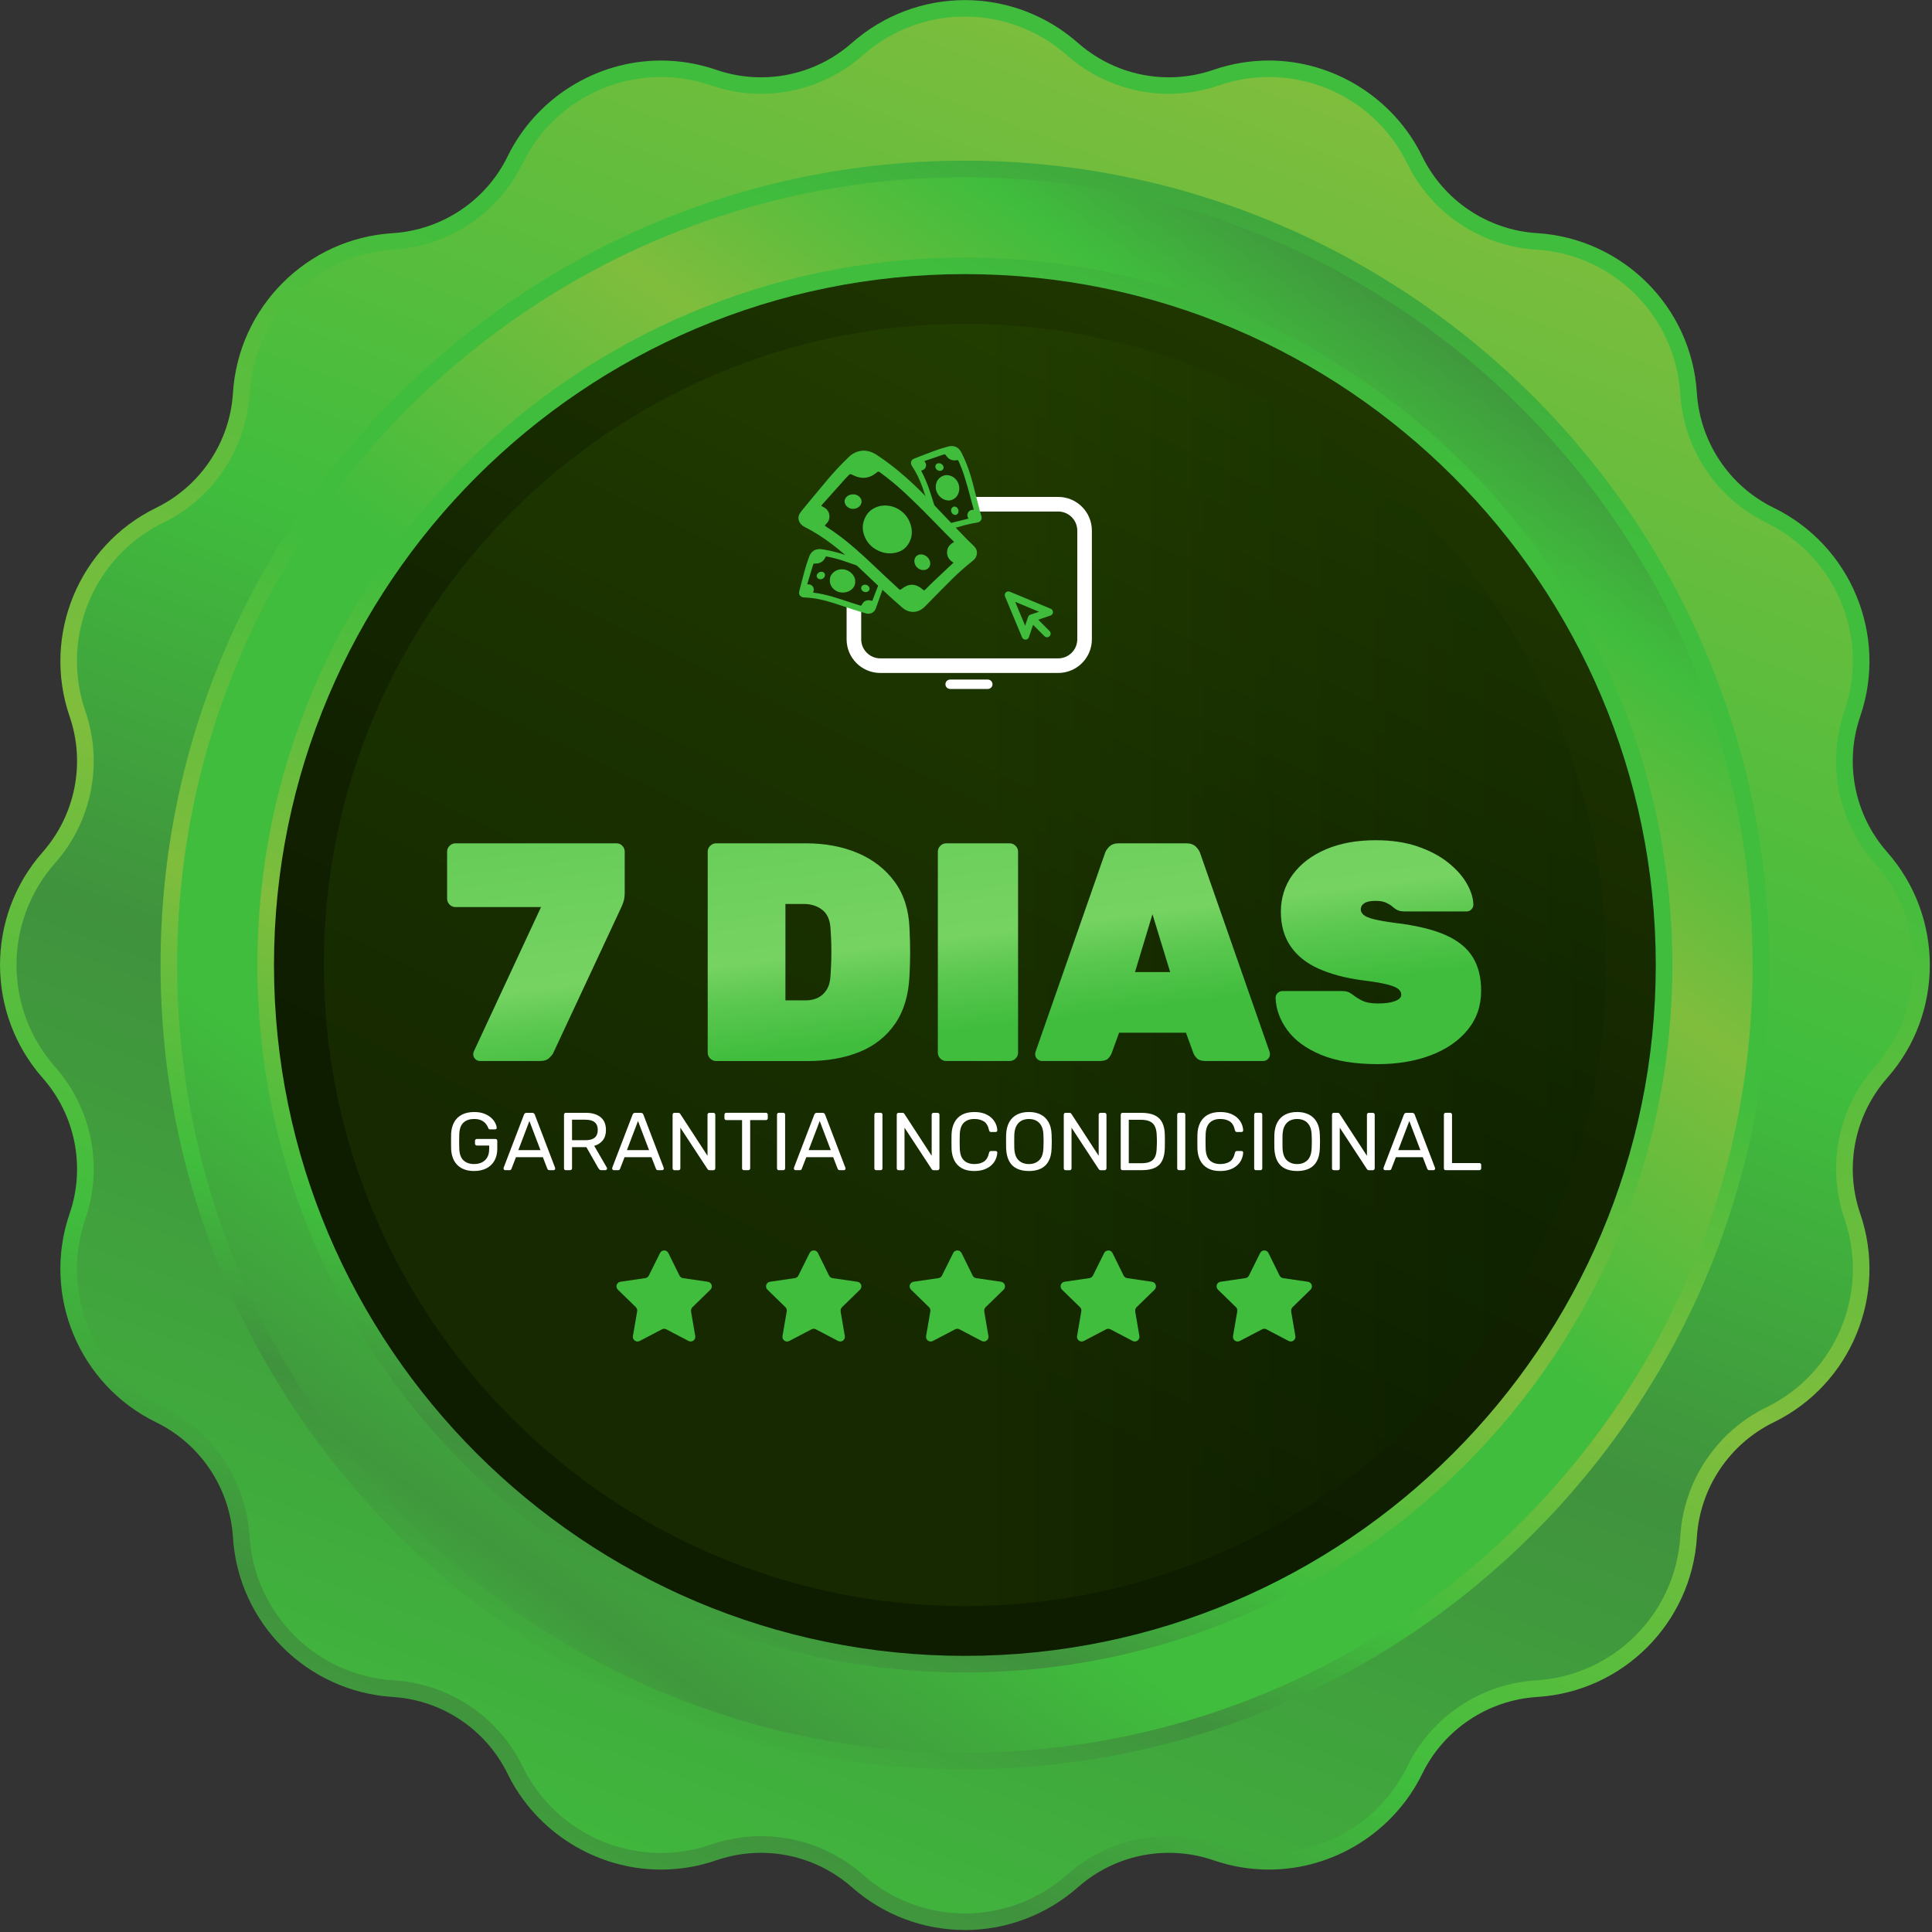 <svg xmlns="http://www.w3.org/2000/svg" width="794" height="794" viewBox="0 0 794 794" fill="none"><rect x="0" y="0" width="794" height="794" fill="#333333" stroke="none"/><path d="M770.5 438.43L770.39 438.55C755.35 455.61 750.62 479.44 758.02 500.95V500.97C768.41 531.17 754.65 564.38 725.94 578.38C705.48 588.36 691.96 608.57 690.54 631.29V631.4C688.54 663.23 663.17 688.6 631.34 690.59H631.23C608.51 692.02 588.3 705.53 578.32 725.99C564.31 754.69 531.11 768.46 500.91 758.07H500.89C479.38 750.67 455.55 755.39 438.49 770.44L438.37 770.55C414.46 791.63 378.6 791.63 354.7 770.55L354.58 770.44C337.52 755.39 313.69 750.67 292.18 758.06H292.16C261.96 768.45 228.75 754.69 214.75 725.98C204.77 705.52 184.57 692 161.84 690.58H161.73C129.9 688.58 104.53 663.21 102.54 631.38V631.27C101.11 608.55 87.6 588.35 67.14 578.36C38.44 564.36 24.67 531.15 35.06 500.95V500.93C42.46 479.42 37.74 455.59 22.69 438.53L22.58 438.41C1.5 414.5 1.5 378.65 22.58 354.74L22.69 354.62C37.73 337.56 42.46 313.73 35.06 292.22V292.2C24.67 262 38.43 228.79 67.14 214.79C87.6 204.81 101.12 184.6 102.54 161.88V161.77C104.54 129.94 129.91 104.57 161.74 102.58H161.85C184.57 101.15 204.77 87.64 214.76 67.18C228.76 38.47 261.97 24.71 292.17 35.1H292.19C313.7 42.5 337.53 37.78 354.59 22.73L354.71 22.62C378.62 1.54 414.47 1.54 438.38 22.62L438.5 22.73C455.56 37.78 479.39 42.5 500.9 35.11H500.92C531.13 24.72 564.33 38.48 578.34 67.19C588.32 87.65 608.53 101.17 631.25 102.59H631.36C663.19 104.59 688.56 129.96 690.55 161.79V161.9C691.98 184.62 705.49 204.82 725.95 214.81C754.66 228.82 768.42 262.02 758.03 292.22V292.24C750.63 313.75 755.35 337.58 770.4 354.64L770.51 354.76C791.59 378.67 791.59 414.53 770.51 438.43H770.5Z" fill="url(#paint0_linear_48_117)"></path><path opacity="0.16" d="M396.54 133.11C251.26 133.11 133.06 251.31 133.06 396.59C133.06 541.87 251.26 660.07 396.54 660.07C541.82 660.07 660.02 541.88 660.02 396.59C660.02 251.3 541.82 133.11 396.54 133.11Z" fill="url(#paint1_linear_48_117)"></path><path d="M396.54 793.18C379.46 793.18 363 786.96 350.19 775.67C339.75 766.47 326.5 761.46 312.74 761.46C306.49 761.46 300.32 762.49 294.4 764.53L294.07 764.63C287.01 767.06 279.35 768.35 271.61 768.35C245.01 768.35 220.29 752.9 208.62 728.99C199.73 710.78 181.65 698.67 161.42 697.41C126.13 695.2 97.94 667.01 95.74 631.84C94.47 611.5 82.37 593.42 64.15 584.53C32.46 569.07 17.18 532.31 28.55 498.95L28.62 498.75C35.2 479.6 30.97 458.27 17.58 443.08C-5.83 416.54 -5.83 376.69 17.47 350.27C30.97 334.96 35.2 313.63 28.62 294.48C17.13 261.05 32.41 224.19 64.16 208.7C82.38 199.81 94.48 181.73 95.74 161.5C97.95 126.21 126.14 98.02 161.32 95.83C181.66 94.56 199.74 82.46 208.63 64.24C220.3 40.33 245.02 24.88 271.62 24.88C279.36 24.88 287.03 26.17 294.39 28.7C300.33 30.74 306.5 31.77 312.75 31.77C326.51 31.77 339.77 26.76 350.08 17.66C363.01 6.26 379.47 0.04 396.55 0.04C413.63 0.04 430.09 6.26 442.9 17.55C453.34 26.75 466.6 31.77 480.35 31.77C486.6 31.77 492.77 30.74 498.69 28.7L498.89 28.63C506.2 26.14 513.8 24.87 521.48 24.87C548.08 24.87 572.8 40.32 584.47 64.23C593.36 82.44 611.44 94.55 631.68 95.81C666.97 98.02 695.16 126.21 697.36 161.38C698.63 181.72 710.73 199.8 728.95 208.69C760.64 224.15 775.92 260.93 764.55 294.28L764.49 294.47C757.91 313.62 762.14 334.95 775.53 350.14C798.94 376.68 798.94 416.53 775.64 442.95C762.18 458.21 757.94 479.45 764.43 498.55L764.5 498.76C775.98 532.16 760.7 569.03 728.96 584.52C710.74 593.41 698.64 611.49 697.38 631.73C695.17 667.02 666.98 695.21 631.8 697.4C611.46 698.67 593.38 710.78 584.49 728.99C572.83 752.9 548.1 768.35 521.5 768.35C513.76 768.35 506.1 767.06 498.73 764.53C492.79 762.49 486.62 761.46 480.37 761.46C466.61 761.46 453.35 766.47 443.04 775.57C430.11 786.97 413.65 793.19 396.57 793.19L396.54 793.18ZM396.54 79.67C221.79 79.67 79.62 221.84 79.62 396.6C79.62 571.36 221.79 713.53 396.54 713.53C571.29 713.53 713.47 571.36 713.47 396.6C713.47 221.84 571.29 79.66 396.54 79.66V79.67Z" fill="url(#paint2_linear_48_117)"></path><path d="M770.5 354.75L770.39 354.63C755.35 337.57 750.62 313.74 758.02 292.23V292.21C768.41 262.01 754.65 228.8 725.94 214.8C705.48 204.82 691.96 184.61 690.54 161.89V161.78C688.54 129.95 663.17 104.58 631.35 102.59H631.24C608.52 101.16 588.32 87.64 578.33 67.19C564.32 38.48 531.12 24.72 500.92 35.1H500.9C479.39 42.5 455.56 37.78 438.5 22.73L438.38 22.62C414.47 1.54 378.61 1.54 354.71 22.62L354.59 22.73C337.53 37.77 313.7 42.5 292.19 35.1H292.17C261.97 24.71 228.76 38.47 214.76 67.18C204.78 87.64 184.57 101.16 161.85 102.58H161.74C129.91 104.58 104.54 129.95 102.55 161.77V161.88C101.12 184.6 87.61 204.8 67.15 214.79C38.45 228.8 24.68 262 35.07 292.21V292.23C42.47 313.74 37.75 337.57 22.7 354.63L22.59 354.75C1.51 378.66 1.51 414.52 22.59 438.42L22.7 438.54C37.75 455.6 42.47 479.43 35.08 500.94V500.96C24.69 531.16 38.45 564.37 67.16 578.37C87.62 588.35 101.14 608.56 102.56 631.28V631.39C104.56 663.22 129.93 688.59 161.76 690.58H161.87C184.59 692.01 204.79 705.52 214.78 725.98C228.79 754.69 261.99 768.45 292.19 758.07H292.21C313.72 750.67 337.55 755.39 354.61 770.44L354.73 770.55C378.64 791.63 414.49 791.63 438.4 770.55L438.52 770.44C455.58 755.39 479.41 750.67 500.92 758.06H500.94C531.14 768.45 564.35 754.69 578.35 725.98C588.33 705.52 608.54 692 631.26 690.58H631.37C663.2 688.58 688.57 663.21 690.56 631.38V631.27C691.99 608.55 705.51 588.35 725.96 578.36C754.67 564.35 768.43 531.15 758.04 500.94V500.92C750.64 479.41 755.36 455.58 770.41 438.52L770.52 438.4C791.6 414.49 791.6 378.64 770.52 354.73L770.5 354.75ZM396.54 720.33C218.03 720.33 72.8 575.1 72.8 396.59C72.8 218.08 218.02 72.85 396.54 72.85C575.06 72.85 720.28 218.08 720.28 396.59C720.28 575.1 575.05 720.33 396.54 720.33Z" fill="url(#paint3_linear_48_117)"></path><path d="M396.54 727.15C214.27 727.15 65.98 578.86 65.98 396.59C65.98 214.32 214.26 66.03 396.54 66.03C578.82 66.03 727.1 214.32 727.1 396.59C727.1 578.86 578.81 727.15 396.54 727.15ZM396.54 112.65C239.98 112.65 112.6 240.03 112.6 396.59C112.6 553.15 239.97 680.52 396.54 680.52C553.11 680.52 680.48 553.15 680.48 396.59C680.48 240.03 553.1 112.65 396.54 112.65Z" fill="url(#paint4_linear_48_117)"></path><path d="M396.54 72.85C218.03 72.85 72.8 218.08 72.8 396.59C72.8 575.1 218.03 720.33 396.54 720.33C575.05 720.33 720.28 575.1 720.28 396.59C720.28 218.08 575.05 72.85 396.54 72.85ZM396.54 687.35C236.22 687.35 105.78 556.92 105.78 396.6C105.78 236.28 236.21 105.83 396.54 105.83C556.87 105.83 687.3 236.26 687.3 396.59C687.3 556.92 556.87 687.34 396.54 687.34V687.35Z" fill="url(#paint5_linear_48_117)"></path><path fill-rule="evenodd" clip-rule="evenodd" d="M347.93 218.06C347.93 210.43 354.12 204.22 361.77 204.22H434.89C442.52 204.22 448.73 210.41 448.73 218.06V262.73C448.73 270.36 442.54 276.57 434.89 276.57H361.77C354.14 276.57 347.93 270.38 347.93 262.73V218.06ZM361.77 210.22C357.44 210.22 353.93 213.74 353.93 218.06V262.73C353.93 267.06 357.45 270.57 361.77 270.57H434.89C439.22 270.57 442.73 267.05 442.73 262.73V218.06C442.73 213.73 439.21 210.22 434.89 210.22H361.77Z" fill="white"></path><path d="M405.96 283.14H390.48C389.41 283.14 388.55 282.28 388.55 281.21C388.55 280.14 389.41 279.28 390.48 279.28H405.96C407.03 279.28 407.89 280.14 407.89 281.21C407.89 282.28 407.03 283.14 405.96 283.14Z" fill="white"></path><path d="M334.27 228.14L329.96 243.19L338.09 245.76L354.42 250.44C355.72 250.06 358.4 249.24 358.72 248.98C359.04 248.72 361.64 242.39 362.9 239.26C362.81 238.28 362.61 236.26 362.48 235.99C362.35 235.72 361.22 234.87 360.67 234.49L338.8 227.14L334.28 228.15L334.27 228.14Z" fill="#1A2D00"></path><path d="M335.09 225.96C335.57 225.8 336.05 225.68 336.56 225.66C337.2 225.63 337.82 225.74 338.43 225.84C341.4 226.31 344.3 227.07 347.16 228C349.89 228.89 352.54 229.95 355.2 231C357.41 231.87 359.62 232.72 361.84 233.56C362.52 233.82 363.23 234.02 363.92 234.28C364.69 234.57 365.15 235.12 365.21 235.96C365.25 236.41 365.1 236.84 364.9 237.23C364.07 238.89 363.34 240.59 362.69 242.33C361.98 244.26 361.3 246.21 360.61 248.15C360.4 248.74 360.2 249.34 359.99 249.93C359.35 251.71 357.7 252.59 355.87 252.08C354.1 251.58 352.34 251.04 350.59 250.48C348.1 249.68 345.63 248.83 343.15 248.02C341.08 247.35 338.98 246.76 336.85 246.32C334.8 245.89 332.74 245.62 330.66 245.55C330.18 245.54 329.71 245.47 329.29 245.21C328.63 244.8 328.31 244.2 328.41 243.42C328.46 242.99 328.58 242.55 328.69 242.13C329.34 239.61 329.98 237.09 330.66 234.58C331.21 232.56 331.86 230.57 332.61 228.61C332.96 227.68 333.52 226.9 334.36 226.35C334.45 226.29 334.53 226.24 334.61 226.19C334.76 226.12 334.91 226.05 335.05 225.98V225.96H335.09ZM334.17 243.53C334.29 243.55 334.42 243.58 334.53 243.59C337.09 243.91 339.59 244.5 342.07 245.21C344.84 246.01 347.57 246.95 350.31 247.84C351.4 248.2 352.49 248.54 353.59 248.88C353.89 248.97 353.96 248.94 354.1 248.67C354.21 248.47 354.32 248.26 354.45 248.07C354.89 247.41 355.46 246.92 356.26 246.75C356.91 246.61 357.55 246.71 358.17 246.9C358.43 246.98 358.5 246.94 358.6 246.69C358.86 245.98 359.11 245.27 359.38 244.57C359.96 243.09 360.54 241.61 361.13 240.14C361.26 239.82 361.4 239.5 361.54 239.18C360.57 239.06 359.79 238.68 359.39 237.77C358.99 236.86 359.24 236.03 359.82 235.26C359.73 235.23 359.66 235.19 359.58 235.16C358.79 234.88 358.01 234.6 357.22 234.31C355.23 233.57 353.24 232.8 351.24 232.08C349.66 231.51 348.07 230.96 346.47 230.44C344.27 229.73 342.03 229.15 339.77 228.71C339.48 228.65 339.4 228.7 339.27 228.96C339.13 229.23 338.99 229.5 338.83 229.75C338.29 230.58 337.56 231.15 336.6 231.42C335.99 231.59 335.37 231.62 334.75 231.6C334.45 231.6 334.32 231.69 334.23 231.97C334.12 232.29 334.01 232.61 333.91 232.92C333.22 235.19 332.54 237.46 331.86 239.73C331.82 239.87 331.8 240.01 331.77 240.13C332.08 240.16 332.38 240.16 332.68 240.2C333.83 240.35 334.66 241.6 334.41 242.66C334.35 242.94 334.25 243.21 334.17 243.51V243.53Z" fill="#40BD3D"></path><path d="M345.1 234.03C343.81 234.25 342.81 234.84 342.05 235.71C341.22 236.66 340.94 237.76 341.05 238.98C341.14 239.97 341.49 240.89 342.24 241.71C343.23 242.78 344.48 243.43 346.03 243.51C347.78 243.6 349.19 243.03 350.28 241.98C350.94 241.34 351.31 240.57 351.43 239.68C351.61 238.39 351.3 237.18 350.37 236.04C349.63 235.12 348.65 234.48 347.47 234.15C346.65 233.94 345.87 233.9 345.11 234.03H345.1Z" fill="#40BD3D"></path><path d="M338.51 235.26C338.18 235.04 337.81 234.95 337.4 234.98C336.96 235.01 336.58 235.19 336.24 235.48C335.97 235.71 335.77 235.99 335.69 236.32C335.58 236.76 335.64 237.16 335.93 237.51C336.26 237.9 336.71 238.07 337.23 238.07C337.55 238.07 337.85 237.98 338.13 237.81C338.54 237.56 338.83 237.24 338.98 236.8C339.1 236.44 339.09 236.1 338.95 235.78C338.85 235.56 338.7 235.39 338.51 235.26Z" fill="#40BD3D"></path><path d="M357.34 241.62C357.24 241.24 357.01 240.93 356.69 240.68C356.34 240.41 355.93 240.3 355.49 240.3C355.13 240.3 354.8 240.37 354.52 240.57C354.15 240.83 353.93 241.18 353.92 241.62C353.92 242.13 354.13 242.55 354.53 242.9C354.77 243.11 355.06 243.24 355.38 243.3C355.85 243.39 356.29 243.33 356.68 243.09C357 242.9 357.22 242.63 357.32 242.3C357.38 242.07 357.39 241.84 357.33 241.61L357.34 241.62Z" fill="#40BD3D"></path><path d="M391.13 184.55L376.37 189.77L379 197.88L384.67 213.9C385.73 214.74 387.96 216.44 388.36 216.56C388.76 216.67 395.42 215.11 398.7 214.32C399.44 213.68 400.97 212.34 401.12 212.08C401.27 211.82 401.3 210.4 401.29 209.73L394.58 187.65L391.14 184.56L391.13 184.55Z" fill="#1A2D00"></path><path d="M393.39 183.95C393.8 184.25 394.18 184.57 394.49 184.98C394.89 185.48 395.15 186.05 395.43 186.61C396.77 189.3 397.84 192.1 398.74 194.97C399.6 197.7 400.28 200.48 400.97 203.26C401.54 205.56 402.14 207.86 402.74 210.15C402.92 210.86 403.17 211.55 403.36 212.26C403.57 213.05 403.38 213.75 402.75 214.28C402.41 214.58 401.97 214.7 401.53 214.77C399.7 215.06 397.89 215.44 396.1 215.93C394.11 216.47 392.14 217.05 390.16 217.61C389.55 217.78 388.96 217.97 388.35 218.14C386.52 218.65 384.85 217.82 384.21 216.03C383.59 214.3 383 212.56 382.45 210.8C381.66 208.31 380.92 205.81 380.14 203.31C379.49 201.23 378.74 199.19 377.87 197.2C377.03 195.29 376.06 193.45 374.9 191.71C374.63 191.31 374.41 190.89 374.39 190.4C374.34 189.62 374.65 189.02 375.33 188.65C375.71 188.44 376.14 188.28 376.54 188.13C378.97 187.2 381.4 186.26 383.83 185.35C385.79 184.62 387.79 184 389.82 183.48C390.78 183.23 391.74 183.23 392.67 183.6C392.76 183.63 392.86 183.68 392.95 183.71C393.09 183.79 393.23 183.87 393.38 183.95H393.4H393.39ZM378.55 193.4C378.6 193.51 378.65 193.63 378.71 193.73C379.93 196 380.91 198.38 381.77 200.81C382.73 203.53 383.55 206.3 384.41 209.05C384.75 210.14 385.11 211.23 385.46 212.33C385.55 212.63 385.63 212.66 385.93 212.62C386.16 212.59 386.39 212.56 386.62 212.56C387.42 212.53 388.14 212.72 388.75 213.27C389.24 213.72 389.53 214.29 389.74 214.91C389.83 215.17 389.89 215.21 390.16 215.13C390.89 214.93 391.61 214.72 392.34 214.54C393.88 214.15 395.42 213.77 396.97 213.39C397.31 213.31 397.64 213.24 397.99 213.16C397.53 212.3 397.38 211.44 397.9 210.59C398.41 209.74 399.23 209.46 400.2 209.49C400.18 209.4 400.17 209.32 400.14 209.24C399.91 208.44 399.68 207.64 399.46 206.82C398.91 204.77 398.38 202.71 397.81 200.66C397.36 199.04 396.88 197.43 396.37 195.83C395.68 193.62 394.85 191.47 393.89 189.37C393.77 189.1 393.69 189.06 393.39 189.11C393.09 189.15 392.79 189.2 392.49 189.21C391.51 189.25 390.61 188.99 389.83 188.37C389.34 187.97 388.95 187.49 388.6 186.96C388.44 186.71 388.28 186.66 388 186.75C387.68 186.85 387.36 186.94 387.04 187.05C384.79 187.81 382.55 188.57 380.3 189.34C380.17 189.38 380.04 189.45 379.92 189.5C380.08 189.77 380.25 190.02 380.38 190.28C380.93 191.31 380.38 192.7 379.38 193.12C379.11 193.23 378.84 193.31 378.55 193.42H378.54L378.55 193.4Z" fill="#40BD3D"></path><path d="M392.62 196.78C391.69 195.86 390.63 195.39 389.48 195.28C388.23 195.16 387.17 195.57 386.23 196.36C385.47 197 384.93 197.83 384.7 198.92C384.4 200.35 384.61 201.74 385.44 203.05C386.38 204.52 387.66 205.34 389.15 205.62C390.05 205.79 390.9 205.63 391.69 205.22C392.85 204.62 393.65 203.66 394.04 202.25C394.35 201.12 394.32 199.95 393.9 198.79C393.6 198 393.18 197.34 392.63 196.8L392.62 196.78Z" fill="#40BD3D"></path><path d="M387.79 192.14C387.79 191.74 387.63 191.39 387.37 191.08C387.09 190.74 386.72 190.53 386.29 190.43C385.94 190.34 385.61 190.34 385.28 190.47C384.85 190.63 384.57 190.92 384.45 191.36C384.33 191.85 384.45 192.32 384.75 192.75C384.93 193.01 385.18 193.2 385.49 193.33C385.93 193.52 386.36 193.57 386.81 193.43C387.17 193.32 387.44 193.11 387.62 192.81C387.74 192.6 387.79 192.38 387.79 192.14Z" fill="#40BD3D"></path><path d="M393.55 211.17C393.8 210.87 393.92 210.5 393.93 210.1C393.94 209.66 393.8 209.26 393.55 208.9C393.34 208.61 393.09 208.38 392.77 208.27C392.34 208.12 391.93 208.14 391.57 208.39C391.15 208.68 390.94 209.11 390.88 209.63C390.85 209.95 390.91 210.26 391.05 210.55C391.25 210.98 391.55 211.31 391.97 211.49C392.31 211.64 392.65 211.67 392.99 211.55C393.22 211.47 393.4 211.34 393.55 211.16V211.17Z" fill="#40BD3D"></path><path d="M352.09 188.44L331.64 211.88L344.11 223.35L369.55 245.54C372.21 245.96 377.73 246.73 378.53 246.54C379.33 246.34 389.34 237.15 394.24 232.57C394.91 230.74 396.23 226.93 396.23 226.34C396.23 225.75 394.9 223.27 394.24 222.1L361.07 190.42L352.09 188.43V188.44Z" fill="#1A2D00"></path><path d="M355.42 185.19C356.42 185.3 357.39 185.5 358.33 185.89C359.5 186.37 360.52 187.09 361.55 187.79C366.5 191.14 371.08 194.95 375.44 199.04C379.59 202.94 383.48 207.08 387.39 211.22C390.63 214.65 393.9 218.04 397.18 221.43C398.19 222.48 399.3 223.43 400.32 224.48C401.45 225.65 401.81 227.03 401.23 228.59C400.92 229.44 400.29 230.07 399.6 230.62C396.71 232.91 393.95 235.34 391.33 237.94C388.42 240.82 385.56 243.75 382.68 246.66C381.8 247.55 380.94 248.45 380.06 249.34C377.4 252.01 373.69 252.2 370.83 249.73C368.07 247.34 365.35 244.89 362.68 242.4C358.88 238.86 355.16 235.24 351.37 231.69C348.21 228.73 344.93 225.92 341.47 223.32C338.15 220.83 334.67 218.6 330.97 216.71C330.12 216.28 329.33 215.76 328.8 214.94C327.96 213.64 327.9 212.29 328.72 210.98C329.18 210.24 329.76 209.56 330.31 208.89C333.61 204.91 336.89 200.91 340.23 196.96C342.92 193.78 345.78 190.76 348.77 187.87C350.19 186.5 351.85 185.57 353.83 185.29C354.03 185.26 354.23 185.24 354.42 185.21H355.39L355.42 185.19ZM338.94 216.02C339.14 216.16 339.34 216.31 339.54 216.44C343.87 219.18 347.89 222.34 351.75 225.71C356.07 229.48 360.18 233.48 364.36 237.4C366.02 238.96 367.7 240.5 369.38 242.05C369.83 242.47 369.99 242.46 370.47 242.09C370.84 241.82 371.21 241.54 371.6 241.31C372.95 240.49 374.39 240.1 375.98 240.46C377.27 240.76 378.33 241.47 379.3 242.34C379.71 242.7 379.86 242.7 380.24 242.32C381.31 241.27 382.35 240.19 383.44 239.16C385.73 236.98 388.03 234.82 390.33 232.66C390.83 232.19 391.35 231.74 391.88 231.27C390.24 230.24 389.15 228.89 389.21 226.91C389.26 224.94 390.4 223.65 392.11 222.76C391.98 222.62 391.88 222.5 391.77 222.38C390.59 221.21 389.41 220.05 388.24 218.86C385.28 215.84 382.35 212.79 379.36 209.8C377 207.44 374.6 205.12 372.16 202.83C368.81 199.69 365.27 196.76 361.56 194.06C361.09 193.72 360.91 193.73 360.44 194.09C359.96 194.45 359.49 194.83 358.98 195.14C357.32 196.17 355.51 196.59 353.56 196.27C352.32 196.07 351.18 195.6 350.07 195.03C349.54 194.76 349.22 194.82 348.82 195.25C348.36 195.73 347.89 196.21 347.44 196.7C344.29 200.21 341.15 203.72 338.01 207.23C337.82 207.44 337.67 207.68 337.51 207.88C338.05 208.19 338.58 208.46 339.08 208.78C341.03 210.02 341.46 212.97 340.11 214.67C339.76 215.12 339.36 215.53 338.96 216L338.94 216.02Z" fill="#40BD3D"></path><path d="M366.62 208.15C364.11 207.46 361.81 207.68 359.72 208.61C357.44 209.62 356 211.37 355.16 213.65C354.48 215.5 354.34 217.45 355.01 219.56C355.89 222.32 357.6 224.54 360.31 225.99C363.37 227.63 366.39 227.79 369.24 226.82C370.97 226.23 372.28 225.14 373.25 223.65C374.66 221.47 375.12 219.04 374.41 216.21C373.84 213.94 372.64 211.95 370.79 210.36C369.5 209.29 368.12 208.56 366.63 208.15H366.62Z" fill="#40BD3D"></path><path d="M353.72 204.83C353.32 204.16 352.72 203.69 351.96 203.4C351.13 203.09 350.3 203.09 349.46 203.32C348.78 203.51 348.19 203.84 347.75 204.37C347.18 205.07 346.95 205.85 347.19 206.71C347.45 207.68 348.12 208.37 349.06 208.82C349.64 209.09 350.25 209.18 350.9 209.12C351.85 209.03 352.65 208.69 353.28 208.02C353.79 207.48 354.07 206.85 354.08 206.15C354.08 205.67 353.96 205.23 353.72 204.83Z" fill="#40BD3D"></path><path d="M382.25 232.15C382.4 231.38 382.25 230.63 381.86 229.91C381.45 229.13 380.82 228.58 380.02 228.21C379.38 227.9 378.73 227.76 378.04 227.88C377.15 228.03 376.47 228.47 376.08 229.27C375.64 230.17 375.68 231.13 376.11 232.09C376.37 232.67 376.77 233.14 377.3 233.53C378.07 234.09 378.9 234.35 379.82 234.26C380.56 234.19 381.18 233.9 381.65 233.38C381.96 233.01 382.16 232.61 382.25 232.15Z" fill="#40BD3D"></path><path fill-rule="evenodd" clip-rule="evenodd" d="M413.37 243.49C413.8 243.06 414.44 242.94 415 243.17L431.82 250.18C432.4 250.42 432.76 250.99 432.74 251.61C432.72 252.23 432.31 252.77 431.73 252.98L425.1 255.23L422.85 261.86C422.65 262.45 422.11 262.85 421.48 262.87C420.85 262.89 420.29 262.53 420.05 261.95L413.04 245.13C412.81 244.57 412.94 243.93 413.36 243.5L413.37 243.49ZM417.21 247.33L421.3 257.14L422.51 253.57C422.66 253.13 423 252.78 423.45 252.63L427.02 251.42L417.21 247.33Z" fill="#40BD3D"></path><path fill-rule="evenodd" clip-rule="evenodd" d="M423.29 253.4C423.87 252.82 424.82 252.82 425.4 253.4L431.35 259.35C431.93 259.93 431.93 260.88 431.35 261.46C430.77 262.04 429.82 262.04 429.24 261.46L423.29 255.51C422.71 254.93 422.71 253.98 423.29 253.4Z" fill="#40BD3D"></path><path d="M197.3 436.05C196.53 436.05 195.86 435.78 195.31 435.22C194.76 434.67 194.48 434 194.48 433.24C194.48 432.81 194.56 432.43 194.74 432.09L222.35 372.78H187.2C186.26 372.78 185.45 372.45 184.77 371.76C184.09 371.07 183.75 370.27 183.75 369.34V350.03C183.75 349.09 184.09 348.28 184.77 347.61C185.45 346.94 186.27 346.58 187.2 346.58H253.28C254.3 346.58 255.13 346.92 255.77 347.61C256.41 348.29 256.74 349.1 256.74 350.03V366.9C256.74 368.36 256.56 369.58 256.22 370.61C255.89 371.63 255.5 372.57 255.08 373.42L227.21 433.1C226.95 433.53 226.42 434.13 225.61 434.89C224.8 435.66 223.59 436.04 221.97 436.04H197.31L197.3 436.05Z" fill="url(#paint6_linear_48_117)"></path><path d="M294.3 436.05C293.35 436.05 292.55 435.71 291.87 435.03C291.18 434.34 290.85 433.53 290.85 432.6V350.03C290.85 349.09 291.18 348.28 291.87 347.61C292.56 346.92 293.36 346.58 294.3 346.58H331.11C339.11 346.58 346.28 347.92 352.58 350.61C358.88 353.3 363.93 357.25 367.72 362.44C371.51 367.64 373.53 374.07 373.79 381.75C373.96 385.41 374.04 388.63 374.04 391.39C374.04 394.15 373.96 397.3 373.79 400.79C373.45 408.8 371.49 415.41 367.91 420.66C364.32 425.9 359.44 429.78 353.27 432.3C347.08 434.81 339.9 436.07 331.73 436.07H294.28L294.3 436.05ZM322.8 411.13H331.11C332.98 411.13 334.67 410.77 336.15 410.04C337.64 409.32 338.85 408.19 339.79 406.66C340.73 405.12 341.24 403.17 341.33 400.78C341.5 398.3 341.6 396.09 341.64 394.13C341.68 392.16 341.68 390.19 341.64 388.18C341.6 386.18 341.49 384.03 341.33 381.73C341.15 378.15 340.03 375.55 337.94 373.93C335.85 372.32 333.36 371.51 330.46 371.51H322.79V411.13H322.8Z" fill="url(#paint7_linear_48_117)"></path><path d="M388.88 436.05C387.93 436.05 387.13 435.71 386.45 435.03C385.76 434.34 385.43 433.53 385.43 432.6V350.03C385.43 349.09 385.76 348.28 386.45 347.61C387.14 346.92 387.94 346.58 388.88 346.58H414.95C415.89 346.58 416.7 346.92 417.38 347.61C418.06 348.3 418.4 349.1 418.4 350.03V432.6C418.4 433.54 418.06 434.35 417.38 435.03C416.69 435.71 415.88 436.05 414.95 436.05H388.88Z" fill="url(#paint8_linear_48_117)"></path><path d="M428.24 436.05C427.48 436.05 426.81 435.78 426.26 435.22C425.7 434.67 425.43 434 425.43 433.24C425.43 432.9 425.47 432.6 425.55 432.35L454.06 350.8C454.31 349.86 454.9 348.93 455.85 347.99C456.79 347.05 458.11 346.58 459.8 346.58H487.54C489.25 346.58 490.57 347.06 491.5 347.99C492.43 348.92 493.03 349.86 493.29 350.8L521.79 432.35C521.87 432.6 521.91 432.9 521.91 433.24C521.91 434 521.64 434.67 521.09 435.22C520.54 435.77 519.87 436.05 519.1 436.05H495.46C493.84 436.05 492.66 435.69 491.94 434.97C491.22 434.25 490.72 433.53 490.47 432.86L487.4 424.42H459.92L456.85 432.86C456.59 433.54 456.12 434.24 455.45 434.97C454.76 435.69 453.57 436.05 451.87 436.05H428.22H428.24ZM466.46 399.5H480.91L473.63 375.72L466.46 399.5Z" fill="url(#paint9_linear_48_117)"></path><path d="M566.28 437.33C556.82 437.33 549.02 436.05 542.89 433.49C536.75 430.93 532.16 427.57 529.09 423.39C526.02 419.22 524.41 414.79 524.23 410.11C524.23 409.34 524.51 408.67 525.06 408.12C525.61 407.57 526.28 407.29 527.05 407.29H551.33C552.69 407.29 553.74 407.49 554.46 407.86C555.19 408.24 555.98 408.79 556.83 409.46C557.67 410.06 558.56 410.59 559.45 411.06C560.34 411.53 561.36 411.87 562.51 412.08C563.66 412.3 564.92 412.4 566.29 412.4C569.18 412.4 571.51 412.08 573.26 411.44C575 410.8 575.88 409.92 575.88 408.82C575.88 407.79 575.38 406.95 574.4 406.26C573.42 405.57 571.74 404.96 569.36 404.41C566.97 403.86 563.65 403.32 559.38 402.81C552.65 401.87 546.81 400.3 541.87 398.08C536.93 395.87 533.11 392.83 530.43 388.95C527.75 385.07 526.4 380.32 526.4 374.7C526.4 369.08 528.04 363.79 531.32 359.36C534.6 354.93 539.16 351.49 545 349.01C550.84 346.53 557.63 345.31 565.39 345.31C571.78 345.31 577.45 346.13 582.39 347.8C587.33 349.47 591.51 351.64 594.91 354.32C598.32 357 600.92 359.87 602.71 362.94C604.5 366.01 605.44 368.95 605.52 371.76C605.52 372.53 605.25 373.19 604.69 373.75C604.13 374.31 603.53 374.57 602.84 374.57H577.28C576.08 374.57 575.13 374.4 574.4 374.06C573.68 373.73 572.93 373.22 572.16 372.53C571.73 372.1 570.94 371.61 569.8 371.06C568.65 370.5 567.18 370.23 565.39 370.23C563.26 370.23 561.7 370.54 560.72 371.19C559.74 371.82 559.25 372.7 559.25 373.81C559.25 374.57 559.63 375.3 560.4 375.98C561.16 376.66 562.57 377.26 564.61 377.77C566.66 378.28 569.59 378.79 573.43 379.3C581.95 380.32 588.79 381.96 593.94 384.22C599.1 386.48 602.84 389.48 605.19 393.24C607.53 396.98 608.71 401.62 608.71 407.17C608.71 413.39 606.85 418.76 603.15 423.27C599.45 427.79 594.39 431.26 588.01 433.69C581.61 436.11 574.37 437.33 566.28 437.33Z" fill="url(#paint10_linear_48_117)"></path><path d="M194.87 481.26C192.87 481.26 191.18 480.89 189.8 480.15C188.42 479.41 187.36 478.36 186.63 477.02C185.9 475.68 185.49 474.09 185.4 472.27C185.38 471.28 185.37 470.23 185.37 469.12C185.37 468.01 185.38 466.95 185.4 465.94C185.49 464.12 185.9 462.54 186.63 461.21C187.36 459.88 188.42 458.84 189.81 458.11C191.2 457.38 192.89 457.01 194.86 457.01C196.43 457.01 197.8 457.23 198.97 457.68C200.14 458.13 201.1 458.7 201.85 459.38C202.6 460.07 203.16 460.78 203.53 461.52C203.9 462.26 204.1 462.91 204.12 463.47C204.14 463.67 204.09 463.83 203.95 463.96C203.81 464.08 203.63 464.15 203.41 464.15H201.42C201.2 464.15 201.03 464.11 200.93 464.02C200.83 463.93 200.73 463.77 200.64 463.55C200.44 462.97 200.11 462.39 199.65 461.83C199.19 461.27 198.57 460.8 197.8 460.43C197.03 460.06 196.04 459.87 194.85 459.87C193.05 459.87 191.61 460.35 190.52 461.32C189.43 462.28 188.84 463.88 188.75 466.1C188.68 468.1 188.68 470.1 188.75 472.09C188.84 474.34 189.43 475.95 190.53 476.92C191.63 477.9 193.07 478.39 194.84 478.39C196.03 478.39 197.09 478.17 198.02 477.72C198.95 477.27 199.69 476.59 200.23 475.68C200.77 474.77 201.04 473.61 201.04 472.19V470.78H195.99C195.77 470.78 195.58 470.71 195.43 470.56C195.28 470.41 195.21 470.22 195.21 469.97V468.89C195.21 468.64 195.28 468.45 195.43 468.3C195.58 468.15 195.76 468.08 195.99 468.08H203.6C203.85 468.08 204.04 468.15 204.17 468.3C204.3 468.45 204.37 468.64 204.37 468.89V472.12C204.37 473.96 203.99 475.57 203.24 476.94C202.49 478.31 201.39 479.37 199.96 480.12C198.52 480.87 196.82 481.25 194.84 481.25L194.87 481.26Z" fill="white"></path><path d="M207.63 480.92C207.45 480.92 207.29 480.85 207.16 480.72C207.03 480.58 206.96 480.43 206.96 480.25C206.96 480.14 206.97 480.01 206.99 479.88L215.34 458.09C215.43 457.87 215.55 457.69 215.71 457.55C215.87 457.42 216.1 457.35 216.42 457.35H218.71C219.02 457.35 219.26 457.42 219.42 457.55C219.58 457.69 219.7 457.87 219.79 458.09L228.11 479.88C228.16 480.01 228.18 480.14 228.18 480.25C228.18 480.43 228.11 480.59 227.98 480.72C227.85 480.85 227.69 480.92 227.51 480.92H225.79C225.52 480.92 225.32 480.85 225.2 480.72C225.08 480.58 224.99 480.46 224.95 480.35L223.1 475.57H212.05L210.2 480.35C210.18 480.46 210.1 480.59 209.96 480.72C209.82 480.85 209.62 480.92 209.35 480.92H207.63ZM213.02 472.67H222.12L217.57 460.71L213.02 472.67Z" fill="white"></path><path d="M232.56 480.92C232.31 480.92 232.12 480.85 231.99 480.7C231.85 480.55 231.79 480.37 231.79 480.14V458.15C231.79 457.9 231.86 457.71 231.99 457.56C232.12 457.41 232.31 457.34 232.56 457.34H240.78C243.32 457.34 245.33 457.93 246.81 459.12C248.29 460.31 249.03 462.07 249.03 464.41C249.03 466.14 248.6 467.55 247.73 468.64C246.87 469.73 245.69 470.49 244.21 470.91L249.4 479.87C249.47 480 249.5 480.13 249.5 480.24C249.5 480.42 249.43 480.58 249.28 480.71C249.13 480.84 248.97 480.91 248.79 480.91H247.17C246.79 480.91 246.51 480.81 246.33 480.61C246.15 480.41 245.99 480.21 245.86 480L240.98 471.44H235.09V480.13C235.09 480.35 235.02 480.54 234.87 480.69C234.72 480.84 234.53 480.91 234.28 480.91H232.56V480.92ZM235.09 468.59H240.65C242.33 468.59 243.59 468.24 244.42 467.53C245.25 466.82 245.67 465.77 245.67 464.38C245.67 462.99 245.26 461.97 244.44 461.25C243.62 460.53 242.36 460.17 240.65 460.17H235.09V468.59Z" fill="white"></path><path d="M252.26 480.92C252.08 480.92 251.92 480.85 251.79 480.72C251.66 480.58 251.59 480.43 251.59 480.25C251.59 480.14 251.6 480.01 251.62 479.88L259.97 458.09C260.06 457.87 260.18 457.69 260.34 457.55C260.5 457.42 260.73 457.35 261.05 457.35H263.34C263.65 457.35 263.89 457.42 264.05 457.55C264.21 457.69 264.33 457.87 264.42 458.09L272.74 479.88C272.79 480.01 272.81 480.14 272.81 480.25C272.81 480.43 272.74 480.59 272.61 480.72C272.48 480.85 272.32 480.92 272.14 480.92H270.42C270.15 480.92 269.95 480.85 269.83 480.72C269.71 480.58 269.62 480.46 269.58 480.35L267.73 475.57H256.68L254.83 480.35C254.81 480.46 254.73 480.59 254.59 480.72C254.45 480.85 254.25 480.92 253.98 480.92H252.26ZM257.65 472.67H266.75L262.2 460.71L257.65 472.67Z" fill="white"></path><path d="M277.19 480.92C276.94 480.92 276.75 480.85 276.62 480.7C276.48 480.55 276.42 480.37 276.42 480.14V458.15C276.42 457.9 276.49 457.71 276.62 457.56C276.75 457.41 276.94 457.34 277.19 457.34H278.74C279.01 457.34 279.21 457.4 279.35 457.53C279.49 457.65 279.56 457.75 279.59 457.82L290.77 475V458.16C290.77 457.91 290.84 457.72 290.97 457.57C291.1 457.42 291.29 457.35 291.54 457.35H293.16C293.41 457.35 293.6 457.42 293.75 457.57C293.9 457.72 293.97 457.91 293.97 458.16V480.12C293.97 480.34 293.9 480.54 293.75 480.69C293.6 480.85 293.42 480.93 293.19 480.93H291.57C291.32 480.93 291.14 480.86 291.01 480.73C290.89 480.59 290.8 480.51 290.76 480.46L279.61 463.45V480.16C279.61 480.38 279.54 480.57 279.39 480.72C279.24 480.87 279.05 480.94 278.8 480.94H277.18L277.19 480.92Z" fill="white"></path><path d="M305.75 480.92C305.53 480.92 305.34 480.85 305.19 480.7C305.04 480.55 304.97 480.37 304.97 480.14V460.33H298.5C298.28 460.33 298.09 460.26 297.94 460.11C297.79 459.96 297.72 459.78 297.72 459.55V458.14C297.72 457.89 297.79 457.7 297.94 457.55C298.09 457.4 298.27 457.33 298.5 457.33H314.73C314.98 457.33 315.17 457.4 315.32 457.55C315.47 457.7 315.54 457.89 315.54 458.14V459.55C315.54 459.77 315.47 459.96 315.32 460.11C315.17 460.26 314.98 460.33 314.73 460.33H308.3V480.14C308.3 480.36 308.23 480.55 308.08 480.7C307.93 480.85 307.74 480.92 307.49 480.92H305.74H305.75Z" fill="white"></path><path d="M320.1 480.92C319.85 480.92 319.66 480.85 319.53 480.7C319.39 480.55 319.33 480.37 319.33 480.14V458.11C319.33 457.89 319.4 457.7 319.53 457.55C319.66 457.4 319.85 457.33 320.1 457.33H321.89C322.14 457.33 322.33 457.4 322.46 457.55C322.59 457.7 322.66 457.88 322.66 458.11V480.14C322.66 480.36 322.59 480.55 322.46 480.7C322.32 480.85 322.13 480.92 321.89 480.92H320.1Z" fill="white"></path><path d="M326.94 480.92C326.76 480.92 326.6 480.85 326.47 480.72C326.34 480.58 326.27 480.43 326.27 480.25C326.27 480.14 326.28 480.01 326.3 479.88L334.65 458.09C334.74 457.87 334.86 457.69 335.02 457.55C335.18 457.42 335.41 457.35 335.73 457.35H338.02C338.33 457.35 338.57 457.42 338.73 457.55C338.89 457.69 339.01 457.87 339.1 458.09L347.42 479.88C347.47 480.01 347.49 480.14 347.49 480.25C347.49 480.43 347.42 480.59 347.29 480.72C347.16 480.85 347 480.92 346.82 480.92H345.1C344.83 480.92 344.63 480.85 344.51 480.72C344.39 480.58 344.3 480.46 344.26 480.35L342.41 475.57H331.36L329.51 480.35C329.49 480.46 329.41 480.59 329.27 480.72C329.13 480.85 328.93 480.92 328.66 480.92H326.94ZM332.33 472.67H341.43L336.88 460.71L332.33 472.67Z" fill="white"></path><path d="M360.11 480.92C359.86 480.92 359.67 480.85 359.54 480.7C359.4 480.55 359.34 480.37 359.34 480.14V458.11C359.34 457.89 359.41 457.7 359.54 457.55C359.67 457.4 359.86 457.33 360.11 457.33H361.9C362.15 457.33 362.34 457.4 362.47 457.55C362.6 457.7 362.67 457.88 362.67 458.11V480.14C362.67 480.36 362.6 480.55 362.47 480.7C362.33 480.85 362.14 480.92 361.9 480.92H360.11Z" fill="white"></path><path d="M369.31 480.92C369.06 480.92 368.87 480.85 368.74 480.7C368.6 480.55 368.54 480.37 368.54 480.14V458.15C368.54 457.9 368.61 457.71 368.74 457.56C368.87 457.41 369.06 457.34 369.31 457.34H370.86C371.13 457.34 371.33 457.4 371.47 457.53C371.61 457.65 371.68 457.75 371.71 457.82L382.89 475V458.16C382.89 457.91 382.96 457.72 383.09 457.57C383.22 457.42 383.41 457.35 383.66 457.35H385.28C385.53 457.35 385.72 457.42 385.87 457.57C386.02 457.72 386.09 457.91 386.09 458.16V480.12C386.09 480.34 386.02 480.54 385.87 480.69C385.72 480.85 385.54 480.93 385.31 480.93H383.69C383.44 480.93 383.26 480.86 383.13 480.73C383.01 480.59 382.92 480.51 382.88 480.46L371.73 463.45V480.16C371.73 480.38 371.66 480.57 371.51 480.72C371.36 480.87 371.17 480.94 370.92 480.94H369.3L369.31 480.92Z" fill="white"></path><path d="M400.43 481.26C398.36 481.26 396.65 480.88 395.29 480.11C393.93 479.35 392.9 478.28 392.21 476.91C391.51 475.54 391.13 473.95 391.06 472.13C391.04 471.21 391.03 470.22 391.03 469.17C391.03 468.12 391.04 467.1 391.06 466.14C391.13 464.32 391.51 462.73 392.21 461.36C392.9 459.99 393.93 458.92 395.29 458.16C396.65 457.4 398.36 457.01 400.43 457.01C401.98 457.01 403.34 457.22 404.51 457.65C405.68 458.08 406.65 458.65 407.42 459.37C408.19 460.09 408.78 460.89 409.19 461.78C409.6 462.67 409.82 463.58 409.86 464.52C409.88 464.72 409.82 464.89 409.67 465.03C409.52 465.16 409.35 465.23 409.15 465.23H407.3C407.1 465.23 406.92 465.17 406.78 465.06C406.63 464.95 406.53 464.74 406.46 464.45C406.08 462.7 405.37 461.5 404.32 460.85C403.27 460.2 401.98 459.87 400.43 459.87C398.61 459.87 397.17 460.38 396.12 461.4C395.06 462.42 394.5 464.06 394.44 466.3C394.37 468.14 394.37 470.03 394.44 471.96C394.51 474.2 395.07 475.84 396.12 476.86C397.17 477.88 398.61 478.39 400.43 478.39C401.98 478.39 403.28 478.06 404.32 477.41C405.36 476.76 406.08 475.56 406.46 473.81C406.53 473.52 406.63 473.32 406.78 473.2C406.93 473.09 407.1 473.03 407.3 473.03H409.15C409.35 473.03 409.53 473.09 409.67 473.22C409.82 473.34 409.88 473.51 409.86 473.71C409.81 474.65 409.59 475.57 409.19 476.47C408.79 477.37 408.2 478.18 407.42 478.89C406.65 479.61 405.67 480.18 404.51 480.61C403.35 481.04 401.98 481.25 400.43 481.25V481.26Z" fill="white"></path><path d="M422.86 481.26C420.93 481.26 419.28 480.93 417.91 480.27C416.54 479.61 415.48 478.59 414.74 477.2C414 475.82 413.58 474.08 413.49 472C413.47 471.01 413.46 470.06 413.46 469.15C413.46 468.24 413.47 467.29 413.49 466.3C413.58 464.23 414.01 462.51 414.79 461.13C415.57 459.75 416.64 458.72 418.02 458.03C419.4 457.34 421.01 457 422.85 457C424.69 457 426.27 457.34 427.65 458.03C429.03 458.72 430.11 459.75 430.9 461.13C431.69 462.51 432.11 464.23 432.18 466.3C432.22 467.29 432.25 468.24 432.25 469.15C432.25 470.06 432.23 471.01 432.18 472C432.11 474.09 431.7 475.82 430.95 477.2C430.2 478.58 429.14 479.6 427.77 480.27C426.4 480.93 424.76 481.26 422.85 481.26H422.86ZM422.86 478.4C424.57 478.4 425.96 477.88 427.05 476.85C428.14 475.82 428.73 474.14 428.82 471.83C428.87 470.82 428.89 469.92 428.89 469.12C428.89 468.32 428.87 467.43 428.82 466.44C428.77 464.89 428.49 463.63 427.96 462.67C427.43 461.71 426.73 461 425.85 460.55C424.97 460.1 423.97 459.88 422.85 459.88C421.73 459.88 420.73 460.1 419.85 460.55C418.97 461 418.27 461.71 417.74 462.67C417.21 463.63 416.91 464.89 416.85 466.44C416.83 467.43 416.82 468.32 416.82 469.12C416.82 469.92 416.83 470.82 416.85 471.83C416.94 474.14 417.53 475.82 418.63 476.85C419.73 477.88 421.13 478.4 422.84 478.4H422.86Z" fill="white"></path><path d="M437.95 480.92C437.7 480.92 437.51 480.85 437.38 480.7C437.24 480.55 437.18 480.37 437.18 480.14V458.15C437.18 457.9 437.25 457.71 437.38 457.56C437.51 457.41 437.7 457.34 437.95 457.34H439.5C439.77 457.34 439.97 457.4 440.11 457.53C440.25 457.65 440.32 457.75 440.35 457.82L451.53 475V458.16C451.53 457.91 451.6 457.72 451.73 457.57C451.86 457.42 452.05 457.35 452.3 457.35H453.92C454.17 457.35 454.36 457.42 454.51 457.57C454.66 457.72 454.73 457.91 454.73 458.16V480.12C454.73 480.34 454.66 480.54 454.51 480.69C454.36 480.85 454.18 480.93 453.95 480.93H452.33C452.08 480.93 451.9 480.86 451.77 480.73C451.65 480.59 451.56 480.51 451.52 480.46L440.37 463.45V480.16C440.37 480.38 440.3 480.57 440.15 480.72C440 480.87 439.81 480.94 439.56 480.94H437.94L437.95 480.92Z" fill="white"></path><path d="M461.36 480.92C461.11 480.92 460.92 480.85 460.79 480.7C460.65 480.55 460.59 480.37 460.59 480.14V458.15C460.59 457.9 460.66 457.71 460.79 457.56C460.92 457.41 461.11 457.34 461.36 457.34H469.01C471.32 457.34 473.19 457.69 474.6 458.38C476.01 459.07 477.05 460.1 477.7 461.46C478.35 462.82 478.69 464.49 478.71 466.46C478.73 467.47 478.74 468.36 478.74 469.12C478.74 469.88 478.73 470.76 478.71 471.75C478.66 473.82 478.32 475.53 477.68 476.89C477.04 478.25 476.03 479.26 474.65 479.92C473.27 480.58 471.44 480.91 469.18 480.91H461.37L461.36 480.92ZM463.89 478.06H469.01C470.56 478.06 471.79 477.85 472.71 477.42C473.63 476.99 474.3 476.31 474.72 475.37C475.14 474.43 475.35 473.18 475.38 471.63C475.43 470.96 475.45 470.37 475.45 469.86V468.34C475.45 467.83 475.43 467.26 475.38 466.6C475.33 464.42 474.82 462.81 473.83 461.77C472.84 460.73 471.18 460.2 468.85 460.2H463.9V478.05L463.89 478.06Z" fill="white"></path><path d="M484.57 480.92C484.32 480.92 484.13 480.85 484 480.7C483.86 480.55 483.8 480.37 483.8 480.14V458.11C483.8 457.89 483.87 457.7 484 457.55C484.13 457.4 484.32 457.33 484.57 457.33H486.36C486.61 457.33 486.8 457.4 486.93 457.55C487.06 457.7 487.13 457.88 487.13 458.11V480.14C487.13 480.36 487.06 480.55 486.93 480.7C486.79 480.85 486.6 480.92 486.36 480.92H484.57Z" fill="white"></path><path d="M501.48 481.26C499.41 481.26 497.7 480.88 496.34 480.11C494.98 479.35 493.95 478.28 493.26 476.91C492.56 475.54 492.18 473.95 492.11 472.13C492.09 471.21 492.08 470.22 492.08 469.17C492.08 468.12 492.09 467.1 492.11 466.14C492.18 464.32 492.56 462.73 493.26 461.36C493.95 459.99 494.98 458.92 496.34 458.16C497.7 457.4 499.41 457.01 501.48 457.01C503.03 457.01 504.39 457.22 505.56 457.65C506.73 458.08 507.7 458.65 508.47 459.37C509.24 460.09 509.83 460.89 510.24 461.78C510.65 462.67 510.87 463.58 510.91 464.52C510.93 464.72 510.87 464.89 510.72 465.03C510.57 465.16 510.4 465.23 510.2 465.23H508.35C508.15 465.23 507.97 465.17 507.83 465.06C507.68 464.95 507.58 464.74 507.51 464.45C507.13 462.7 506.42 461.5 505.37 460.85C504.32 460.2 503.03 459.87 501.48 459.87C499.66 459.87 498.22 460.38 497.17 461.4C496.11 462.42 495.55 464.06 495.49 466.3C495.42 468.14 495.42 470.03 495.49 471.96C495.56 474.2 496.12 475.84 497.17 476.86C498.22 477.88 499.66 478.39 501.48 478.39C503.03 478.39 504.33 478.06 505.37 477.41C506.41 476.76 507.13 475.56 507.51 473.81C507.58 473.52 507.68 473.32 507.83 473.2C507.98 473.09 508.15 473.03 508.35 473.03H510.2C510.4 473.03 510.58 473.09 510.72 473.22C510.87 473.34 510.93 473.51 510.91 473.71C510.86 474.65 510.64 475.57 510.24 476.47C509.84 477.37 509.25 478.18 508.47 478.89C507.7 479.61 506.72 480.18 505.56 480.61C504.4 481.04 503.03 481.25 501.48 481.25V481.26Z" fill="white"></path><path d="M516.2 480.92C515.95 480.92 515.76 480.85 515.63 480.7C515.49 480.55 515.43 480.37 515.43 480.14V458.11C515.43 457.89 515.5 457.7 515.63 457.55C515.76 457.4 515.95 457.33 516.2 457.33H517.99C518.24 457.33 518.43 457.4 518.56 457.55C518.69 457.7 518.76 457.88 518.76 458.11V480.14C518.76 480.36 518.69 480.55 518.56 480.7C518.42 480.85 518.23 480.92 517.99 480.92H516.2Z" fill="white"></path><path d="M533.1 481.26C531.17 481.26 529.52 480.93 528.15 480.27C526.78 479.61 525.72 478.59 524.98 477.2C524.24 475.82 523.82 474.08 523.73 472C523.71 471.01 523.7 470.06 523.7 469.15C523.7 468.24 523.71 467.29 523.73 466.3C523.82 464.23 524.25 462.51 525.03 461.13C525.81 459.75 526.88 458.72 528.26 458.03C529.64 457.34 531.25 457 533.09 457C534.93 457 536.51 457.34 537.89 458.03C539.27 458.72 540.35 459.75 541.14 461.13C541.93 462.51 542.35 464.23 542.42 466.3C542.46 467.29 542.49 468.24 542.49 469.15C542.49 470.06 542.47 471.01 542.42 472C542.35 474.09 541.94 475.82 541.19 477.2C540.44 478.58 539.38 479.6 538.01 480.27C536.64 480.93 535 481.26 533.09 481.26H533.1ZM533.1 478.4C534.81 478.4 536.2 477.88 537.29 476.85C538.38 475.82 538.97 474.14 539.06 471.83C539.11 470.82 539.13 469.92 539.13 469.12C539.13 468.32 539.11 467.43 539.06 466.44C539.01 464.89 538.73 463.63 538.2 462.67C537.67 461.71 536.97 461 536.09 460.55C535.21 460.1 534.21 459.88 533.09 459.88C531.97 459.88 530.97 460.1 530.09 460.55C529.21 461 528.51 461.71 527.98 462.67C527.45 463.63 527.15 464.89 527.09 466.44C527.07 467.43 527.06 468.32 527.06 469.12C527.06 469.92 527.07 470.82 527.09 471.83C527.18 474.14 527.77 475.82 528.87 476.85C529.97 477.88 531.37 478.4 533.08 478.4H533.1Z" fill="white"></path><path d="M548.19 480.92C547.94 480.92 547.75 480.85 547.62 480.7C547.48 480.55 547.42 480.37 547.42 480.14V458.15C547.42 457.9 547.49 457.71 547.62 457.56C547.75 457.41 547.94 457.34 548.19 457.34H549.74C550.01 457.34 550.21 457.4 550.35 457.53C550.49 457.65 550.56 457.75 550.59 457.82L561.77 475V458.16C561.77 457.91 561.84 457.72 561.97 457.57C562.1 457.42 562.29 457.35 562.54 457.35H564.16C564.41 457.35 564.6 457.42 564.75 457.57C564.9 457.72 564.97 457.91 564.97 458.16V480.12C564.97 480.34 564.9 480.54 564.75 480.69C564.6 480.85 564.42 480.93 564.19 480.93H562.57C562.32 480.93 562.14 480.86 562.01 480.73C561.89 480.59 561.8 480.51 561.76 480.46L550.61 463.45V480.16C550.61 480.38 550.54 480.57 550.39 480.72C550.24 480.87 550.05 480.94 549.8 480.94H548.18L548.19 480.92Z" fill="white"></path><path d="M569.25 480.92C569.07 480.92 568.91 480.85 568.78 480.72C568.65 480.58 568.58 480.43 568.58 480.25C568.58 480.14 568.59 480.01 568.61 479.88L576.96 458.09C577.05 457.87 577.17 457.69 577.33 457.55C577.49 457.42 577.72 457.35 578.04 457.35H580.33C580.64 457.35 580.88 457.42 581.04 457.55C581.2 457.69 581.32 457.87 581.41 458.09L589.73 479.88C589.78 480.01 589.8 480.14 589.8 480.25C589.8 480.43 589.73 480.59 589.6 480.72C589.47 480.85 589.31 480.92 589.13 480.92H587.41C587.14 480.92 586.94 480.85 586.82 480.72C586.7 480.58 586.61 480.46 586.57 480.35L584.72 475.57H573.67L571.82 480.35C571.8 480.46 571.72 480.59 571.58 480.72C571.44 480.85 571.24 480.92 570.97 480.92H569.25ZM574.64 472.67H583.74L579.19 460.71L574.64 472.67Z" fill="white"></path><path d="M594.17 480.92C593.92 480.92 593.73 480.85 593.6 480.7C593.46 480.55 593.4 480.37 593.4 480.14V458.11C593.4 457.89 593.47 457.7 593.6 457.55C593.73 457.4 593.92 457.33 594.17 457.33H595.96C596.18 457.33 596.37 457.4 596.52 457.55C596.67 457.7 596.74 457.88 596.74 458.11V477.98H607.92C608.17 477.98 608.36 478.05 608.51 478.2C608.66 478.35 608.73 478.54 608.73 478.79V480.14C608.73 480.36 608.66 480.55 608.51 480.7C608.36 480.85 608.17 480.92 607.92 480.92H594.18H594.17Z" fill="white"></path><path d="M283.99 538.9L285.73 549.08C286 550.64 284.36 551.83 282.96 551.1L273.83 546.31C273.27 546.02 272.61 546.02 272.06 546.31L262.88 551.11C261.48 551.84 259.84 550.65 260.11 549.09L261.86 538.9C261.97 538.28 261.76 537.65 261.31 537.21L253.93 530.02C252.79 528.91 253.42 526.98 254.99 526.76L265.2 525.27C265.82 525.18 266.36 524.79 266.64 524.23L271.25 514.96C271.95 513.54 273.98 513.54 274.68 514.96L279.25 524.23C279.53 524.79 280.07 525.19 280.69 525.28L290.9 526.77C292.47 527 293.09 528.93 291.96 530.03L284.58 537.22C284.13 537.66 283.92 538.29 284.03 538.91L283.99 538.9Z" fill="#40BD3D"></path><path d="M345.46 538.9L347.2 549.08C347.47 550.64 345.83 551.83 344.43 551.1L335.3 546.31C334.74 546.02 334.08 546.02 333.53 546.31L324.35 551.11C322.95 551.84 321.31 550.65 321.58 549.09L323.33 538.9C323.44 538.28 323.23 537.65 322.78 537.21L315.4 530.02C314.26 528.91 314.89 526.98 316.46 526.76L326.67 525.27C327.29 525.18 327.83 524.79 328.11 524.23L332.72 514.96C333.42 513.54 335.45 513.54 336.15 514.96L340.72 524.23C341 524.79 341.54 525.19 342.16 525.28L352.37 526.77C353.94 527 354.56 528.93 353.43 530.03L346.05 537.22C345.6 537.66 345.39 538.29 345.5 538.91L345.46 538.9Z" fill="#40BD3D"></path><path d="M404.48 538.9L406.22 549.08C406.49 550.64 404.85 551.83 403.45 551.1L394.32 546.31C393.76 546.02 393.1 546.02 392.55 546.31L383.37 551.11C381.97 551.84 380.33 550.65 380.6 549.09L382.35 538.9C382.46 538.28 382.25 537.65 381.8 537.21L374.42 530.02C373.28 528.91 373.91 526.98 375.48 526.76L385.69 525.27C386.31 525.18 386.85 524.79 387.13 524.23L391.74 514.96C392.44 513.54 394.47 513.54 395.17 514.96L399.74 524.23C400.02 524.79 400.56 525.19 401.18 525.28L411.39 526.77C412.96 527 413.58 528.93 412.45 530.03L405.07 537.22C404.62 537.66 404.41 538.29 404.52 538.91L404.48 538.9Z" fill="#40BD3D"></path><path d="M466.52 538.9L468.26 549.08C468.53 550.64 466.89 551.83 465.49 551.1L456.36 546.31C455.8 546.02 455.14 546.02 454.59 546.31L445.41 551.11C444.01 551.84 442.37 550.65 442.64 549.09L444.39 538.9C444.5 538.28 444.29 537.65 443.84 537.21L436.46 530.02C435.32 528.91 435.95 526.98 437.52 526.76L447.73 525.27C448.35 525.18 448.89 524.79 449.17 524.23L453.78 514.96C454.48 513.54 456.51 513.54 457.21 514.96L461.78 524.23C462.06 524.79 462.6 525.19 463.22 525.28L473.43 526.77C475 527 475.62 528.93 474.49 530.03L467.11 537.22C466.66 537.66 466.45 538.29 466.56 538.91L466.52 538.9Z" fill="#40BD3D"></path><path d="M530.62 538.9L532.36 549.08C532.63 550.64 530.99 551.83 529.59 551.1L520.46 546.31C519.9 546.02 519.24 546.02 518.69 546.31L509.51 551.11C508.11 551.84 506.47 550.65 506.74 549.09L508.49 538.9C508.6 538.28 508.39 537.65 507.94 537.21L500.56 530.02C499.42 528.91 500.05 526.98 501.62 526.76L511.83 525.27C512.45 525.18 512.99 524.79 513.27 524.23L517.88 514.96C518.58 513.54 520.61 513.54 521.31 514.96L525.88 524.23C526.16 524.79 526.7 525.19 527.32 525.28L537.53 526.77C539.1 527 539.72 528.93 538.59 530.03L531.21 537.22C530.76 537.66 530.55 538.29 530.66 538.91L530.62 538.9Z" fill="#40BD3D"></path><defs><linearGradient id="paint0_linear_48_117" x1="1188.19" y1="-1233.83" x2="328.98" y2="535.72" gradientUnits="userSpaceOnUse"><stop offset="0.1" stop-color="#BA903F"></stop><stop offset="0.5" stop-color="#406900"></stop><stop offset="0.51" stop-color="#3E6600"></stop><stop offset="0.73" stop-color="#243D00"></stop><stop offset="0.9" stop-color="#132500"></stop><stop offset="1" stop-color="#0E1C00"></stop></linearGradient><linearGradient id="paint1_linear_48_117" x1="133.06" y1="396.59" x2="660.02" y2="396.59" gradientUnits="userSpaceOnUse"><stop offset="0.11" stop-color="#407300"></stop><stop offset="0.5" stop-color="#407300"></stop><stop offset="0.54" stop-color="#396A00"></stop><stop offset="0.74" stop-color="#1A4100"></stop><stop offset="0.9" stop-color="#072900"></stop><stop offset="1" stop-color="#002000"></stop></linearGradient><linearGradient id="paint2_linear_48_117" x1="728.37" y1="-369.42" x2="101.62" y2="1077.38" gradientUnits="userSpaceOnUse"><stop stop-color="#40BD3D"></stop><stop offset="0.07" stop-color="#40983D"></stop><stop offset="0.19" stop-color="#40BD3D"></stop><stop offset="0.4" stop-color="#40BD3D"></stop><stop offset="0.56" stop-color="#80BD3D"></stop><stop offset="0.68" stop-color="#40BD3D"></stop><stop offset="0.75" stop-color="#40923D"></stop><stop offset="0.88" stop-color="#40BD3D"></stop><stop offset="0.97" stop-color="#40BD3D"></stop><stop offset="1" stop-color="#40BD3D"></stop></linearGradient><linearGradient id="paint3_linear_48_117" x1="1050.03" y1="-1338.8" x2="129.45" y2="1105.84" gradientUnits="userSpaceOnUse"><stop stop-color="#40BD3D"></stop><stop offset="0.07" stop-color="#40983D"></stop><stop offset="0.19" stop-color="#40BD3D"></stop><stop offset="0.4" stop-color="#40BD3D"></stop><stop offset="0.56" stop-color="#80BD3D"></stop><stop offset="0.68" stop-color="#40BD3D"></stop><stop offset="0.75" stop-color="#40923D"></stop><stop offset="0.88" stop-color="#40BD3D"></stop><stop offset="0.97" stop-color="#40BD3D"></stop><stop offset="1" stop-color="#40BD3D"></stop></linearGradient><linearGradient id="paint4_linear_48_117" x1="555.73" y1="-12.19" x2="219.92" y2="850.12" gradientUnits="userSpaceOnUse"><stop stop-color="#40BD3D"></stop><stop offset="0.07" stop-color="#40983D"></stop><stop offset="0.19" stop-color="#40BD3D"></stop><stop offset="0.4" stop-color="#40BD3D"></stop><stop offset="0.56" stop-color="#80BD3D"></stop><stop offset="0.68" stop-color="#40BD3D"></stop><stop offset="0.75" stop-color="#40923D"></stop><stop offset="0.88" stop-color="#40BD3D"></stop><stop offset="0.97" stop-color="#40BD3D"></stop><stop offset="1" stop-color="#40BD3D"></stop></linearGradient><linearGradient id="paint5_linear_48_117" x1="179.86" y1="700.88" x2="726.61" y2="-66.93" gradientUnits="userSpaceOnUse"><stop stop-color="#40BD3D"></stop><stop offset="0.07" stop-color="#40983D"></stop><stop offset="0.19" stop-color="#40BD3D"></stop><stop offset="0.4" stop-color="#40BD3D"></stop><stop offset="0.56" stop-color="#80BD3D"></stop><stop offset="0.68" stop-color="#40BD3D"></stop><stop offset="0.75" stop-color="#40923D"></stop><stop offset="0.88" stop-color="#40BD3D"></stop><stop offset="0.97" stop-color="#40BD3D"></stop><stop offset="1" stop-color="#40BD3D"></stop></linearGradient><linearGradient id="paint6_linear_48_117" x1="199.04" y1="189.65" x2="252.89" y2="621.6" gradientUnits="userSpaceOnUse"><stop stop-color="#40BD3D"></stop><stop offset="0.5" stop-color="#76D362"></stop><stop offset="0.54" stop-color="#59C74E"></stop><stop offset="0.59" stop-color="#40BD3D"></stop><stop offset="1" stop-color="#40BD3D"></stop></linearGradient><linearGradient id="paint7_linear_48_117" x1="303.66" y1="176.61" x2="357.51" y2="608.56" gradientUnits="userSpaceOnUse"><stop stop-color="#40BD3D"></stop><stop offset="0.5" stop-color="#76D362"></stop><stop offset="0.54" stop-color="#59C74E"></stop><stop offset="0.59" stop-color="#40BD3D"></stop><stop offset="1" stop-color="#40BD3D"></stop></linearGradient><linearGradient id="paint8_linear_48_117" x1="374.05" y1="167.83" x2="427.91" y2="599.78" gradientUnits="userSpaceOnUse"><stop stop-color="#40BD3D"></stop><stop offset="0.5" stop-color="#76D362"></stop><stop offset="0.54" stop-color="#59C74E"></stop><stop offset="0.59" stop-color="#40BD3D"></stop><stop offset="1" stop-color="#40BD3D"></stop></linearGradient><linearGradient id="paint9_linear_48_117" x1="439.58" y1="159.66" x2="493.43" y2="591.61" gradientUnits="userSpaceOnUse"><stop stop-color="#40BD3D"></stop><stop offset="0.5" stop-color="#76D362"></stop><stop offset="0.54" stop-color="#59C74E"></stop><stop offset="0.59" stop-color="#40BD3D"></stop><stop offset="1" stop-color="#40BD3D"></stop></linearGradient><linearGradient id="paint10_linear_48_117" x1="534.55" y1="147.82" x2="588.41" y2="579.77" gradientUnits="userSpaceOnUse"><stop stop-color="#40BD3D"></stop><stop offset="0.5" stop-color="#76D362"></stop><stop offset="0.54" stop-color="#59C74E"></stop><stop offset="0.59" stop-color="#40BD3D"></stop><stop offset="1" stop-color="#40BD3D"></stop></linearGradient></defs></svg>